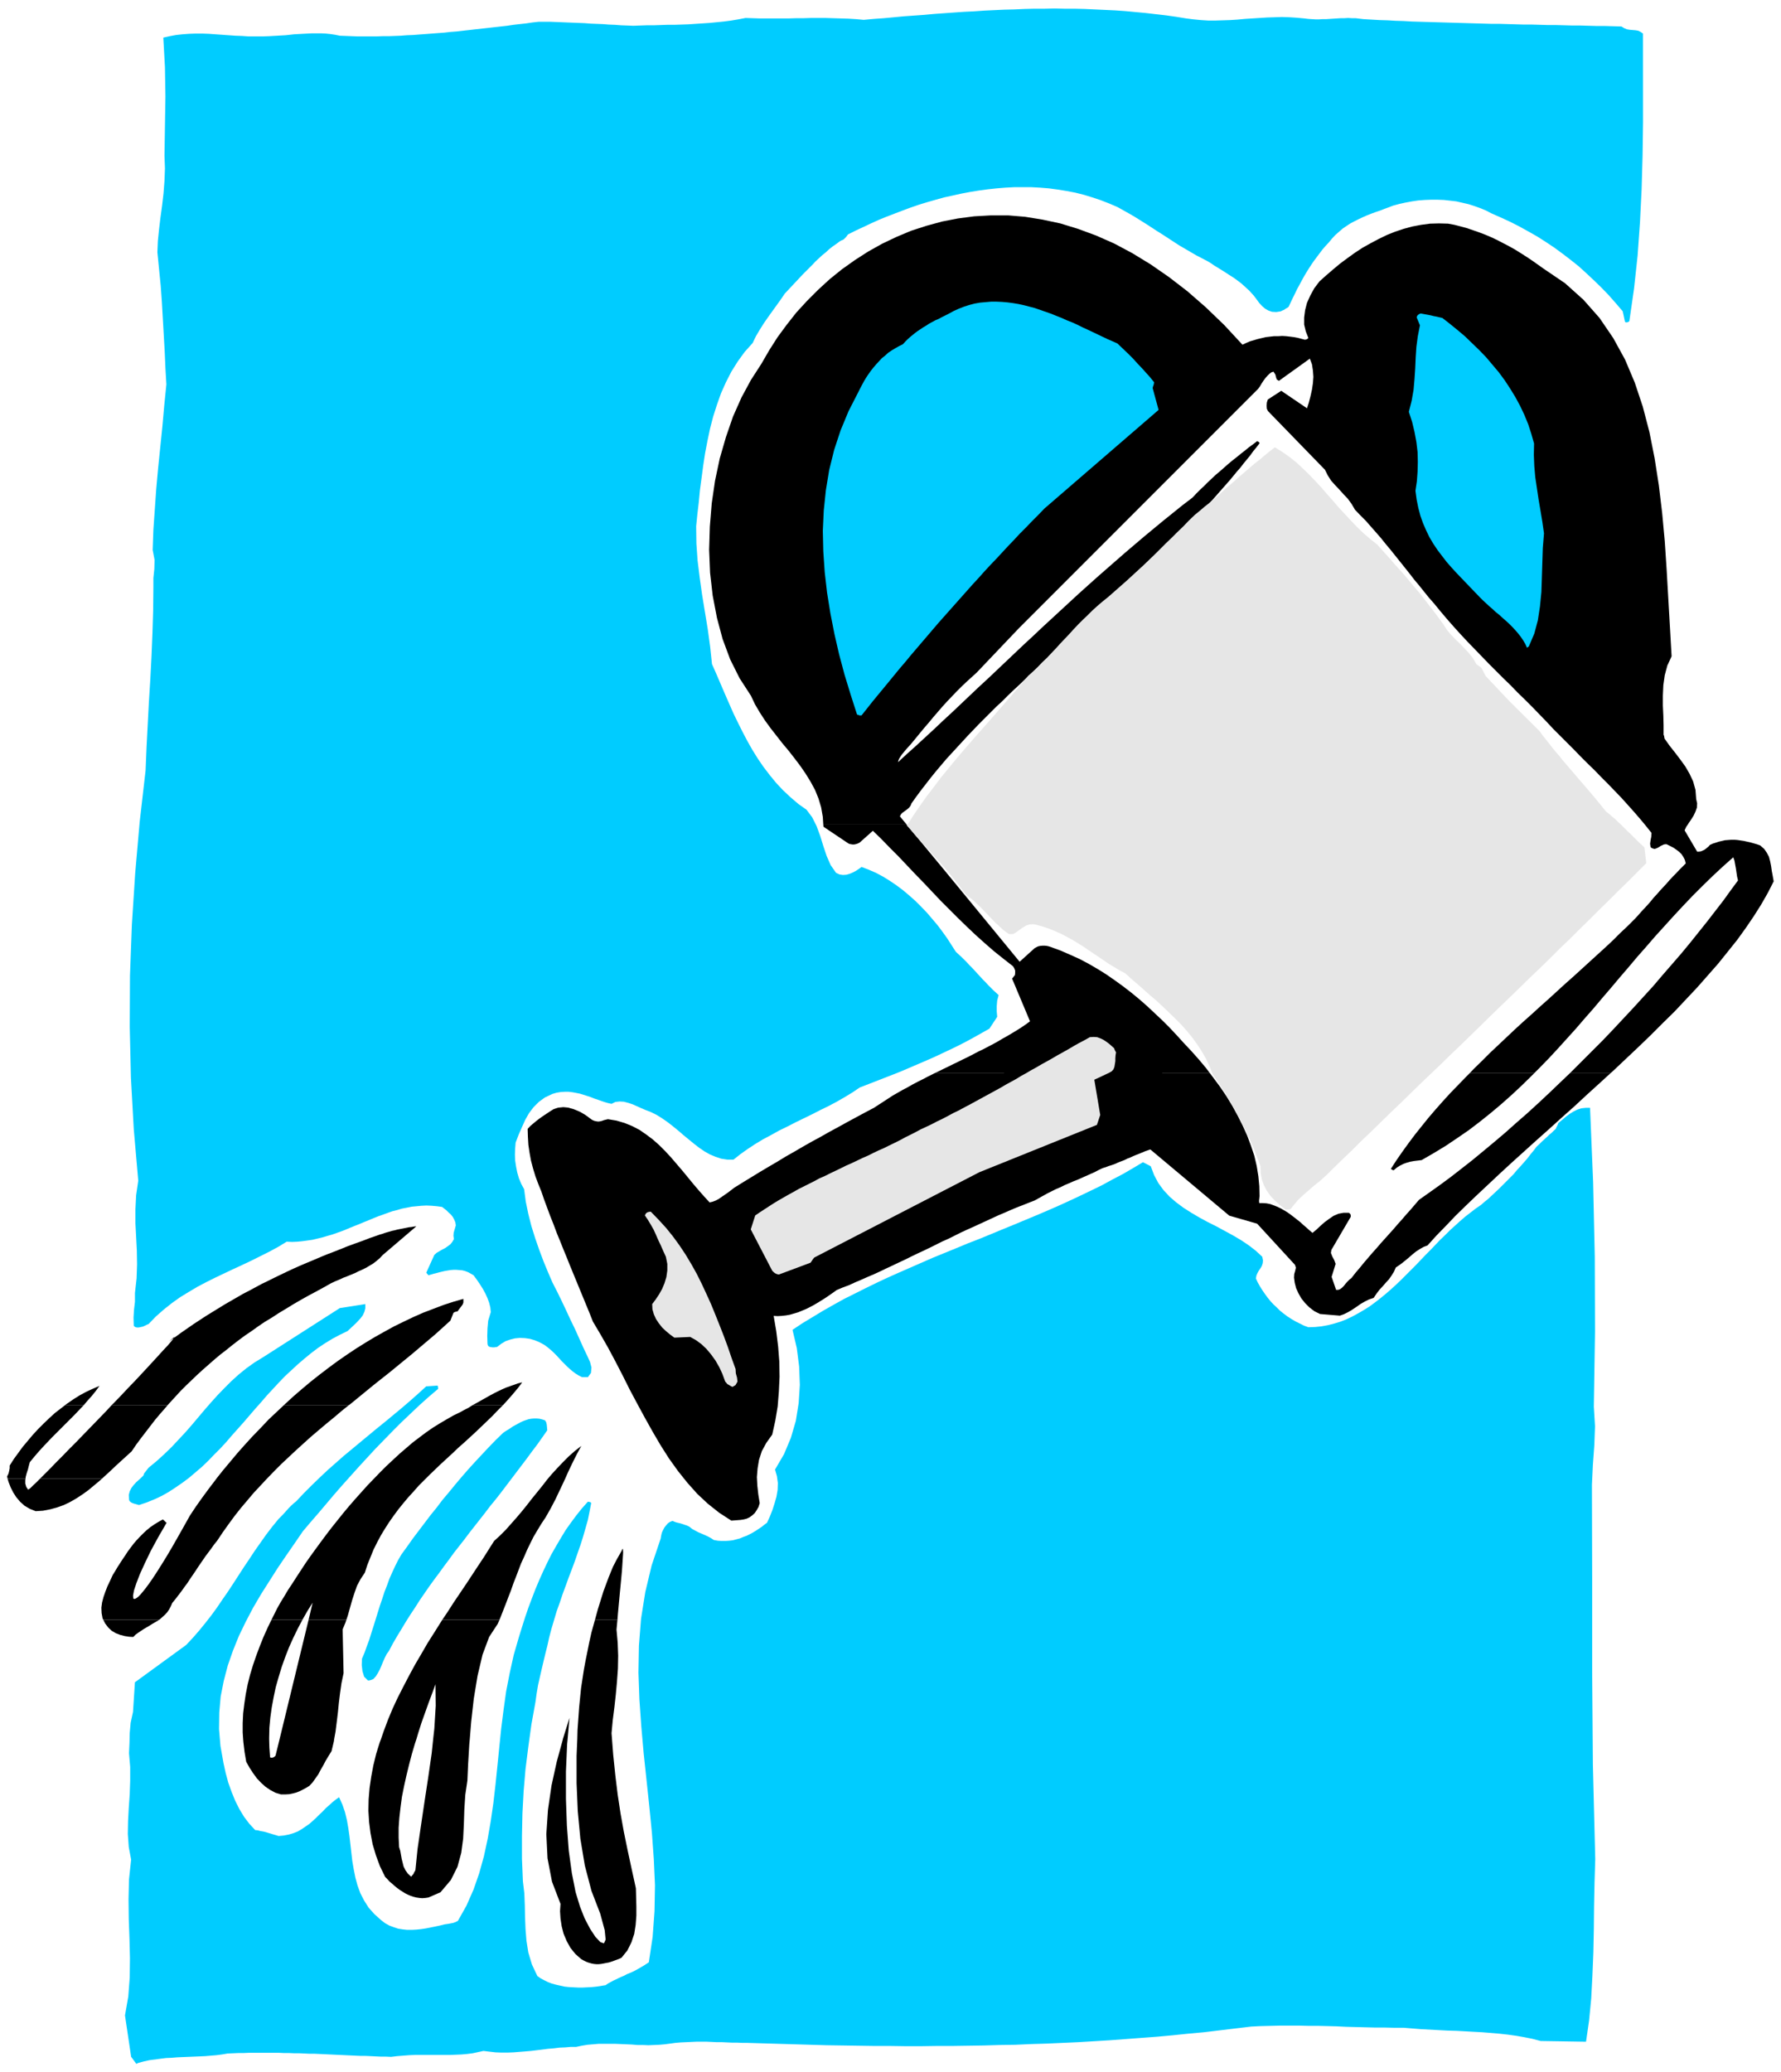 <svg xmlns="http://www.w3.org/2000/svg" fill-rule="evenodd" height="14.49in" preserveAspectRatio="none" stroke-linecap="round" viewBox="0 0 7537 8765" width="12.46in"><style>.pen2{stroke:none}.brush3{fill:#000}.brush4{fill:#0cf}.brush5{fill:#e6e6e6}</style><path style="fill:none;stroke:none" d="M0 0h7537v8765H0z"/><path class="pen2 brush3" d="M3165 2213v-27l9-101 17-101 25-99 35-99 43-96 53-96 62-93 71-91 80-89 57-47 56-43 55-38 53-34 53-30 52-26 51-22 50-18 49-14 49-11 48-6 48-4h48l47 3 47 7 47 9 47 12 47 16 47 18 47 20 47 24 48 25 48 28 49 31 50 32 50 35 50 36 52 38 52 40 54 42 54 43 56 45v1l1 2v4l-50 43-11-11-12-12-11-12-11-12-11-12-12-12-12-12-12-11-12-12-13-10-14-11-14-9-15-9-16-8-17-8-18-6-50-24-49-24-48-22-46-22-44-20-44-19-43-18-42-17-41-15-40-14-40-13-39-10-39-9-38-7-38-6-38-3-38-1-38 1-38 3-38 6-39 8-39 10-39 13-41 16-41 18-42 22-42 24-44 27-45 30-46 33-47 37-49 40-12 14-12 14-11 14-12 13-12 14-12 14-12 14-12 14-11 14-11 14-11 15-11 16-10 16-10 16-10 17-9 18-41 74-34 78-27 83-20 87-14 89-7 91v15h-77z"/><path class="pen2 brush3" d="M3415 2213v-9l8-101 16-100 23-98 31-94 40-89 48-85 57-77 66-71 75-62 36-19 35-17 36-16 35-15 36-13 35-12 36-10 36-9 35-7 36-6 37-4 36-2 37-1 37 2 37 3 38 5 37 7 39 9 38 11 40 13 39 16 40 17 41 20 41 21 42 25 42 26 43 29 44 31 44 34 45 36 46 39 46 41-71 85-428 447H3415zm2559 0-1-2-15-29-10-30-2-32 54-132-51-159-8-27v-28l7-30 11-31 4-46 5-47 5-47 3-48 1-46-4-47-9-45-17-43 28-66 7-1 8-1h7l5 1 71 24 65 48 58 47 53 47 48 46 43 45 39 45 34 45 29 44 26 44 22 44 19 45 15 44 13 45 10 45 8 45 5 46 4 47 2 47 2 49v44h-594z"/><path class="pen2 brush3" d="m6759 2213-7-88-13-94-18-93-24-91-29-89-36-87-43-85-49-82-57-78-65-75-73-71-82-67-18-9-18-8-18-7-18-7-18-6-18-5-18-4-17-4-18-2-18-1h-17l-18 1-18 3-17 3-18 5-18 7-16 8-17 9-17 10-16 10-17 11-16 12-15 13-15 13-14 14-13 15-11 16-11 16-9 18-8 18-6 20-4 20v40l4 38 5 38 7 36 8 35 7 35 5 35 2 35-4 23-3 22-3 23-3 24-8 25-5 28-1 28 1 29 4 28 4 28 6 26 6 24-130-150 6-12 5-12 7-14 9-13 5-44 7-44 7-44 7-45 7-44 4-45 3-45-1-45-14-24-12-25-10-25-8-27-6-26-3-27-2-27 1-26 11-18 13-17 14-16 16-16 16-14 18-14 18-13 19-12 20-11 20-11 21-10 21-9 20-9 21-8 21-7 20-7 32 6 31 8 31 9 30 9 29 11 29 12 29 12 29 14 28 14 29 14 28 16 29 16 28 16 29 17 29 17 30 17 80 68 69 72 60 74 51 78 42 81 35 83 28 86 22 87 17 90 12 91 7 92 3 57h-113zM4250 4538l4-3 19-12 18-10 20-11 19-9 19-10 20-9 19-10 19-9 19-10 18-11 18-11 17-12 17-13 16-14 15-16 1-35-5-11-6-10-8-7-9-6-10-6-9-4-10-5-8-4-3-46-4-4-5-4-4-4-4-5-5-5-4-6-3-6-4-7-2-10-4-10-4-9-5-10-3-9-3-9 1-8 4-7 22 11 22 11 21 13 21 13 20 13 21 14 20 15 20 14 19 16 20 16 19 16 19 16 19 17 19 17 19 17 19 17 33 28 32 28 31 30 30 30 30 31 29 32 2 2h-668zM3165 2213v76l9 102 17 103 25 103 33 103 40 103 49 102 9 22 10 22 11 22 12 22 13 21 14 21 14 21 15 21 16 20 16 21 15 20 16 20 16 20 16 19 15 20 15 19h9l6-5 4-9 4-10-111-170-45-67-40-73-36-78-31-83-27-86-21-89-16-91-11-92-5-92 1-78h-77zm250 0-1 94 6 101 12 101 19 98 25 95 30 91 36 86 13 13 11 15 10 15 8 16 6 17 3 17 2 17-2 16-3 6-2 6-2 4-1 1 47 108 26-23 26-24 25-26 25-26 24-27 24-28 24-27 25-28 24-28 24-28 25-27 26-26 26-25 28-25 28-23 29-21 484-505H3415zm2559 0 18 27 22 28 22 29 20 30 18 31 13 18 14 17 14 18 14 17 14 17 14 16 15 17 14 16 15 16 14 16 15 16 15 16 14 15 15 15 15 16 14 15 18 19 18 19 18 19 18 20 17 19 17 20 18 19 17 19 17 20 17 19 17 19 18 18 17 19 18 18 18 18 19 17v-1l1-2 1-1v-1l-9-68-6-66-5-64-3-62-2-60v-115l1-55 1-54 2-53 1-51 1-50v-5h-594zm785 0 1 7 4 96 1 96-3 96-6 96-7 31-8 31-7 31-8 30-9 31-9 30-9 31-10 31-2 20 1 20 3 19 4 20 4 21 3 21v22l-4 22 16 24 17 25 17 24 18 25 18 24 19 24 19 24 19 23 20 23 20 23 20 21 20 20 20 20 21 18 20 17 21 16-2-76-147-178-5-4-5-2-6-2-4-5-6-25-4-26-1-26v-27l3-28 6-28 9-28 12-29-1-4v-4l-1-5-1-4 4-58 1-60 4-60 12-57 2-95 2-96v-95l-1-94-2-37h-113zM2522 5137l-1-4-18-48-21-48-22-47-23-47-20-47-16-47-11-47 180 335h-48zm172 0-2-4-9-23-7-22-7-21-8-22-8-22-10-24-12-24-3-20-8-21-7-19 1-12 34 29 33 30 33 31 32 32 31 33 31 34 30 35 8 10h-152zm439 0 8-3 13-8 12-7 13-8 13-8 14-8 13-7 14-8 14-8 13-8 14-8 14-8 14-7 13-8 14-7 14-8 13-7 14-7 14-8 15-10 15-10 15-10 16-9 18-9 18-6 33-18 34-18 34-18 33-18 35-18 34-18 34-17 34-18 34-18 35-18 34-18 34-19 34-18 34-19 34-19 33-19 13-5 13-6 13-6 13-7 13-7 13-7 13-8 13-7 13-8 13-7 13-7 14-7 13-6 14-6 14-5 14-4 14-10h668l26 31 27 33 27 34 26 35 25 36 25 36 23 37 24 37 22 38 22 39 13 22 12 23 12 22 11 23 11 23 10 21 11 21 10 20-19-12-20-12-19-13-19-13-19-14-18-14-18-15-18-16-18-16-17-17-16-18-16-19-15-19-15-21-13-21-13-22-11-25-13-23-15-21-16-19-17-19-17-19-17-20-16-20-6-3-6-2-5-1-6-2-6-1-7-2-8-2-9-4-11-4-12-2-12-1-13 2-13 3-12 5-12 8-11 10-3 12v13l2 12 5 10 73 77-29 14-30 14-30 13-30 13-30 13-31 12-31 13-31 12-31 12-32 13-31 12-32 13-31 13-32 14-31 14-32 15-35 17-35 16-35 15-35 15-36 14-35 14-36 15-35 14-36 14-36 15-21 9h-786zM276 5943l8-6 26-18 27-17 28-15 28-13 28-12-16 22-17 21-18 20-15 18h-79zm197 0 8-8 31-32 30-32 30-31 28-30 26-28 24-26 22-24 19-21 17-18 13-15 9-11 6-8 2-3-3 1-7 6-13 11 27-19 26-19 26-18 26-18 26-17 26-17 26-16 26-16 26-16 26-15 26-15 26-15 27-14 26-14 26-14 27-13 26-13 27-13 27-13 28-13 27-12 28-12 29-12 28-12 29-12 29-11 30-12 30-12 30-11 31-11 31-12 32-11 11-4 11-3 11-4 10-3 11-3 10-3 10-2 11-3 10-2 10-2 10-2 10-2 10-2 10-1 11-2 10-1-143 122-12 13-13 11-14 11-15 9-15 9-16 8-16 7-16 8-17 7-17 7-16 6-17 8-17 7-17 8-16 9-16 9-33 18-32 17-32 18-31 18-31 19-30 18-29 19-30 18-28 19-28 20-28 19-27 20-26 20-26 21-26 20-25 21-25 22-24 21-24 22-24 23-23 22-23 23-22 24-22 24-10 11H473zm729 0 4-4 36-33 36-31 37-31 38-30 38-29 38-28 39-27 39-26 40-25 40-24 41-23 40-22 41-20 42-20 41-18 42-16 42-16 43-14 42-12v15l-2 6-2 4-21 28-6 1-4 1-4 2-3 2-13 33-32 29-31 28-33 28-32 27-33 28-33 27-33 27-33 27-33 26-34 27-33 27-33 27-33 27-3 2h-275zm799 0 11-6 16-9 16-9 16-9 16-9 17-9 16-8 17-8 16-7 17-6 17-6 17-6 17-4-19 25-21 25-21 24-20 22h-128zm868 0-9-13-16-29-12-31-4-34-12-22-11-21-11-23-10-22-11-23-9-22-10-23-9-24-10-23-9-23-10-24-10-24-10-24-10-23-11-24-11-24-19-36-17-36-16-36-14-36-14-36-15-36-16-35-18-35-13-44h48l143 267 2-72 3-40-2-44-5-46-9-46-8-19h152l21 26 27 37 26 37 25 39 24 39 22 40 20 41 18 42 16 42 20 61 21 60 21 61 20 61 17 62 13 61 7 60 1 37h-119l-121-190-6-3-7-1-6-1h-6l-6 1-5 2-5 3-4 3 13 36 14 35 15 35 16 35 16 35 5 10h-90z"/><path class="pen2 brush3" d="m3133 5137-3 1-11 2-12 1-11 1h-11l-11 1-10 1-10 2 177 326 30-14 30-14 31-15 30-15 31-16 31-16 31-16 31-17 31-16 32-16 31-16 31-15 31-15 31-15 31-14 31-13 36-19 36-18 36-17 36-17 36-15 14-6h-786zM32 6254l-2-9 6-12 3-12 2-11v-11l17-27 19-26 19-26 21-25 21-25 23-25 23-23 24-23 24-22 26-20 18-14h79l-3 3-18 19-19 20-19 19-19 19-19 19-20 20-19 19-19 20-19 20-19 21-18 21-18 22-4 15-4 16-5 15-4 15-1 8H32zm138 0 1-1 20-20 22-22 25-26 27-27 28-29 30-30 31-32 31-32 32-33 32-33 24-26h237l-11 13-22 25-21 25-20 26-20 26-20 26-20 27-19 28-22 20-22 20-23 21-22 21-23 21-13 12H170zm746 0 27-34 31-37 31-37 32-36 32-35 34-35 33-35 35-33 31-29h275l-30 24-33 28-33 27-32 27-33 28-31 28-32 29-31 29-31 29-30 30-29 30-2 2H916zm667 0 25-26 27-27 28-26 28-26 28-24 28-24 29-22 28-21 29-20 29-18 29-17 28-16 29-14 16-9 16-8 16-10 5-3h128l-1 1-23 23-22 23-24 23-23 22-24 23-24 22-24 22-25 22-24 23-24 22-25 23-23 22-24 23-17 17h-219zm736 0 18-21 23-25 23-24 24-24 26-23 27-21-20 37-19 38-18 38-11 25h-73zm734 0-6-7-12-16-12-17-12-17-12-17-12-18-11-17-12-18-12-17-11-17-12-17-4-32-11-30-16-28-19-28-10-15h90l12 25 17 35 18 35 16 35 17 35 16 35 15 35 14 35 13 36 2 5h-46zm-7-311 103 162 11-13 6-16 3-18v-18l-1-19-2-19-1-18v-41h-119zM437 6851l-3-6-4-22-1-23 3-22 6-23 8-23 9-23 11-23 11-24 10-16 10-17 11-17 11-17 11-16 11-17 12-16 12-16 13-15 14-15 14-14 15-14 16-13 16-11 18-11 18-10 5 4 3 3 4 4 4 3-36 62-31 57-25 52-21 46-15 39-10 30-4 22 1 12 3 2h4l6-3 8-6 9-9 11-13 12-15 14-19 16-23 17-26 19-30 21-34 22-37 24-42 26-46 28-50 26-39 27-38 28-38 29-38 2-3h214l-27 29-29 31-27 32-28 33-26 33-25 34-25 35-24 36-13 16-12 17-12 16-12 16-11 16-11 16-11 16-11 17-11 16-11 16-11 17-12 16-12 17-13 17-13 17-14 17-6 14-7 13-8 12-9 10-10 9-10 9-5 4H437zm712 0 4-8 20-40 14-25 16-26 16-27 18-27 18-28 19-29 19-29 21-30 21-29 22-30 23-31 23-30 24-30 24-30 25-30 26-30 26-29 26-29 27-28 2-2h219l-7 7-23 23-22 25-22 24-21 25-21 26-20 27-19 27-18 28-17 28-16 30-15 30-13 32-13 32-11 34-18 27-15 28-11 31-10 31-9 32-9 32-6 18h-160l17-72-22 35-21 37h-131zm723 0 21-31 27-42 27-40 27-40 25-38 25-38 24-36 22-35 21-33 26-24 24-24 23-26 23-26 22-26 21-26 21-27 22-27 21-26 21-27 4-5h73l-6 13-18 38-18 38-20 38-21 37-18 27-17 28-16 27-14 28-14 29-12 28-13 28-11 29-11 29-11 28-10 29-11 28-11 29-11 28-11 28-4 10h-242zm646 0 12-44 24-77 22-59 18-44 16-31 12-21 8-14 4-9 2-1 1 16-2 32-3 45-5 54-6 62-6 65-2 26h-95z"/><path class="pen2 brush3" d="m32 6254 4 14 9 23 11 22 13 20 16 19 19 17 22 13 25 10 31-2 31-6 29-8 28-10 27-13 26-15 26-17 25-18 24-20 24-20 10-9H170l-16 16-15 14-10 10-7 5-3 2-8-12-4-14v-14l1-7H32zm3021 0 6 8 12 14 12 13 12 12 12 10 12 9-10-36-10-30h-46zM1029 7357l-2-29v-40l2-41 5-41 6-40 8-41 10-40 12-40 14-41 15-40 16-40 18-40 16-33h131l-20 38-19 39-18 40-16 41-15 42-13 43-12 42-9 43-8 43-6 43-4 43-1 42v7h-110zm154 0 123-506h160l-4 12-12 29 4 185-9 43-6 42-5 41-4 40-5 41-5 40-6 33h-231zm429 0 12-35 18-48 20-48 22-47 24-47 24-46 25-46 27-46 26-45 28-44 27-43 7-11h242l-8 18-36 55-28 75-21 89-16 97-11 98-6 74h-155l5-45 6-97-1-91-14 38-15 40-15 42-15 42-14 44-8 27h-150zm770 0v-1l28-90-8 91h-20zm61 0 1-39 7-98 4-40 4-40 6-39 6-39 7-38 8-39 8-40 9-40 15-54h95l-4 42 5 55 2 55-1 55-4 55-5 55-6 54-7 55-5 54 2 26h-147zM437 6851l8 16 13 17 15 14 17 10 18 7 19 5 19 3 18 1 10-10 11-8 12-8 12-8 12-7 12-7 11-7 12-7 12-7 6-4H437zm592 506 1 12 5 42 7 41 14 25 15 23 16 22 18 19 19 17 21 14 21 11 23 7h18l17-1 15-3 15-4 13-5 14-7 13-7 15-9 14-15 12-17 12-17 10-19 11-19 10-19 12-20 13-21 10-42 1-8h-231l-17 69-5 5-6 3-7 1-5-2-3-41-1-35h-110zm583 0-5 13-15 48-12 49-9 48-7 48-4 48-1 48 3 48 6 47 9 47 14 47 17 46 22 45 10 10 9 10 11 9 10 9 11 9 11 8 11 7 11 7 12 6 12 5 12 4 12 3 13 2 12 1 13-1 13-2 51-22 44-52 28-56 16-59 8-60 3-61 2-62 4-62 9-61 3-69 5-84 2-21h-155l-6 58-15 104-16 105-15 101-14 96-9 89-3 6-3 5-2 5-4 5-1 1-2 2-2 3-1 1-14-13-10-14-8-16-4-16-4-16-3-17-3-17-5-16-2-40v-42l3-42 5-44 6-45 9-45 10-45 11-45 12-46 13-44 6-18h-150zm770 0-26 95-22 100-15 103-7 103 5 102 19 99 36 94-2 31 2 31 5 33 8 31 13 31 16 29 21 26 25 22 11 6 10 5 11 4 11 3 10 2 10 1h11l10-1 11-2 10-2 11-2 10-3 11-4 11-4 11-4 11-5 25-31 17-34 12-36 6-38 3-39v-39l-1-39-1-38-18-82-17-79-16-78-14-78-12-79-10-82-9-87-5-65h-147l-3 70v115l5 118 11 117 19 114 28 107 37 96 19 70 4 40-7 16-15-5-21-22-23-35-23-44-19-48-19-62-16-81-13-95-8-106-4-113v-116l5-116 2-20h-20zm1102-3870-2-32-7-40-11-37-15-37-19-35-21-34-22-32-25-33-25-32-26-31-25-32-25-32-24-33-22-34-20-34-17-36-48-74-40-80-32-86-24-90-18-94-11-96-4-98 3-98 8-98 14-96 20-94 26-90 30-87 36-81 40-74 44-68 33-57 35-55 39-53 41-52 45-49 47-47 49-45 52-42 55-39 56-36 59-33 61-29 62-26 65-21 66-18 67-13 69-9 71-4h72l72 6 74 12 75 16 75 23 76 28 77 34 77 41 77 47 78 54 78 60 78 68 78 75 77 83 15-7 16-7 17-5 17-5 17-4 17-4 17-2 18-2h17l17-1 17 1 17 2 16 2 16 3 15 4 15 4 5-1 4-1 3-3 3-2-11-28-7-29v-30l4-31 8-31 14-31 17-31 22-29 28-25 29-25 30-25 31-23 32-23 32-21 34-19 34-18 35-17 35-14 36-12 37-10 37-7 38-5 38-1 38 1 27 5 27 7 26 7 26 9 26 9 26 10 26 11 25 12 25 13 25 13 25 14 24 15 25 16 24 16 24 17 24 17 90 61 78 70 68 77 58 85 50 91 41 97 34 102 28 107 22 111 18 115 14 117 11 119 8 121 7 122 7 122 7 122-18 39-11 41-6 42-2 44v43l2 42 1 41v40l2 4 1 6 1 6 22 31 23 29 22 29 21 29 18 31 15 32 10 36 3 39 4 18-1 18-6 17-8 17-10 16-11 16-3 5h-183l-20-24-26-30-26-29-27-30-28-29-28-29-29-29-28-29-30-29-29-29-29-30-29-29-29-29-29-29-28-30-30-31-30-31-31-31-31-30-30-31-31-30-31-31-30-30-30-31-30-31-30-31-29-31-29-32-29-33-28-33-27-33-22-25-21-26-20-25-21-25-20-26-20-25-20-25-20-25-20-25-21-25-20-25-21-24-22-25-21-24-23-23-23-24-14-24-16-22-18-19-18-20-18-19-17-19-14-22-12-24-241-248-5-10-1-13 1-13 4-13 57-37 109 74 8-25 7-27 6-27 4-27 2-27-2-27-4-26-9-24-131 94-9-6-3-9-3-12-8-12-9 3-8 6-8 8-9 10-8 11-8 12-7 12-8 11-1012 1012-179 188-22 20-22 20-21 20-21 21-20 21-20 21-20 22-19 22-19 22-19 23-19 22-19 23-18 22-19 23-20 22-19 23-6 9-5 8-3 7-2 8 38-35 39-35 38-35 38-35 38-36 38-35 38-36 38-36 38-36 38-35 38-36 38-36 38-36 38-36 39-36 38-36 38-35 39-36 38-35 39-36 39-35 39-35 40-35 39-34 40-35 40-34 40-34 41-34 40-33 41-33 41-33 42-32 16-17 16-16 17-16 16-16 17-16 17-16 18-15 17-15 17-15 18-15 18-14 17-14 18-14 17-14 18-13 17-13 3 2 3 1 2 2 2 4-13 17-14 17-13 18-14 17-14 17-13 17-15 17-14 17-14 17-14 16-15 17-15 17-14 16-15 17-15 16-15 16-32 29-32 29-31 29-31 29-30 30-31 29-30 29-30 29-30 30-30 29-30 29-30 30-30 29-30 29-31 29-31 29-25 24-24 24-25 24-25 23-25 24-25 24-25 23-25 24-25 23-25 24-25 23-25 24-25 23-25 24-24 24-25 23-24 24-25 25-24 24-23 24-24 25-23 25-23 25-23 25-23 25-22 26-22 26-21 26-21 27-21 27-20 27-20 28-4 10-6 8-8 7-7 5-8 6-7 5-5 6-4 8 28 34h-352zm474 1051 11-5 22-11 21-10 22-11 21-10 22-11 21-10 21-11 21-11 21-10 21-11 21-11 20-11 20-12 20-11 20-12 20-12 19-12 19-13 18-13-76-181 3-3 3-4 3-4 3-3 1-9v-11l-4-10-5-8-41-32-40-32-39-34-39-35-37-35-38-37-36-36-37-37-36-38-35-37-36-37-36-38-35-37-36-36-36-37-36-35-56 50-6 3-5 2-7 2-6 1h-6l-6-1-6-1-5-2-106-71-1-10h352l155 187 324 394 63-57 7-4 8-4 9-2 10-1h9l9 1 9 2 9 3 41 15 39 17 40 18 38 20 38 22 37 23 36 25 36 26 35 27 34 28 33 29 32 30 32 30 31 31 30 32 29 32 33 35 32 36 31 37 14 19H3958zm2263 0 16-17 35-34 34-34 35-33 35-33 35-33 36-33 36-32 35-32 36-32 35-32 35-32 35-31 34-31 34-31 34-31 33-30 32-30 31-31 31-29 30-30 14-15 13-15 14-15 14-15 13-15 13-16 14-15 13-15 13-14 14-15 13-15 13-14 14-14 14-15 13-13 14-14-4-15-6-12-8-12-10-10-12-9-13-9-14-7-14-7h-6l-6 1-6 3-7 3-6 4-7 4-7 3-7 2-2-1-4-1-5-2-5-4-2-14 2-15 3-15 1-16-24-30-5-6h183l-7 10-7 15 53 90h8l8-1 7-3 7-3 7-5 6-5 6-5 5-6 13-6 13-4 12-4 13-3 13-3 13-1 13-1h14l13 1 13 2 14 2 13 3 14 3 14 4 14 4 14 5 17 15 11 16 9 17 5 19 4 20 3 21 4 21 4 23-25 49-28 49-31 49-34 50-36 50-40 50-41 51-44 50-45 51-48 51-48 51-51 50-51 51-53 51-53 50-53 50-8 7h-172l2-2 45-45 45-45 45-45 44-46 43-46 43-46 42-46 42-46 40-47 40-46 39-45 38-46 36-45 36-45 34-44 34-44 31-43 31-42-4-17-5-34-6-33-5-14-45 40-44 41-42 41-42 42-40 42-40 43-39 43-39 43-38 44-38 43-37 44-37 43-37 44-37 43-37 44-37 42-37 43-38 42-38 42-38 41-40 41-21 21h-273z"/><path class="pen2 brush3" d="m3958 4538-10 5-22 11-21 11-22 11-21 11-21 12-21 11-21 12-21 12-20 13-20 13-20 13-20 13-38 20-39 21-37 20-38 21-37 20-37 21-37 20-37 21-36 21-37 21-36 22-36 21-37 22-36 22-36 22-37 23-13 10-13 10-13 9-13 9-13 9-13 7-13 5-13 3-23-25-23-26-23-27-23-28-23-28-24-28-24-28-25-27-25-25-27-24-28-21-29-20-31-16-32-13-34-10-36-6-9 2-8 2-8 3-8 2-8 1-8-1-9-2-9-4-10-7-9-7-10-7-10-6-10-6-11-5-10-4-10-4-11-3-10-3-10-1-11-1-10 1-11 1-10 3-11 4-16 10-15 10-15 10-14 10-13 10-12 10-13 11-11 12 1 33 2 34 5 34 6 33 9 34 10 33 12 32 13 32 12 35 13 35 13 35 14 35 13 35 14 34 14 35 14 34 14 35 14 34 14 34 14 34 14 34 14 34 14 34 13 33 32 54 32 56 31 58 31 60 30 60 32 60 32 59 33 59 34 58 35 55 38 53 40 50 42 47 45 42 48 38 51 33 39-3 13-2 12-3 13-6 11-8 11-10 8-12 8-14 5-16-6-37-4-36-2-37 3-37 6-36 12-37 19-35 25-35 13-59 10-60 5-62 3-63-1-64-5-64-8-65-11-65 17 1 17-1 18-2 17-3 17-5 17-5 17-7 17-7 16-8 17-9 17-10 16-10 16-10 16-11 16-11 15-11 26-11 27-10 26-12 26-11 27-12 26-11 26-12 27-13 26-12 27-13 26-12 26-13 27-13 26-12 27-13 26-13 26-13 27-12 26-13 26-13 26-12 27-12 26-12 26-12 26-12 26-12 26-11 25-11 26-11 26-10 25-10 26-10 18-10 18-10 18-10 18-9 18-9 19-8 18-9 19-8 18-8 18-7 18-8 18-8 18-8 18-8 17-9 17-8 13-4 13-5 13-4 14-5 13-6 13-5 13-5 12-6 13-5 13-6 12-5 13-5 12-5 12-5 11-4 12-4 334 280 118 34 160 174 4 12-3 13-4 14-1 15 3 22 6 23 10 22 12 21 16 20 18 18 21 16 24 12 84 7 17-6 18-9 17-10 18-12 17-12 19-11 18-9 19-6 12-18 13-17 14-15 13-15 13-14 11-16 10-16 8-18 18-12 18-14 17-14 16-14 16-13 17-11 16-9 16-6 37-41 40-41 41-43 44-43 46-44 48-45 49-46 50-46 52-47 52-47 54-48 53-48 55-49 54-50 54-49 47-43h-172l-44 42-46 44-46 43-46 42-47 41-46 41-46 39-47 39-46 38-46 36-45 35-46 34-45 32-44 31-18 21-18 21-18 20-18 21-18 20-18 21-18 20-18 20-18 20-18 21-18 20-18 21-18 21-17 21-18 21-17 22-9 7-8 8-8 9-7 9-8 8-8 6-8 3h-9l-19-55 17-55-6-16-8-15-6-15 2-13 82-140v-6l-1-4-3-4-4-3h-23l-21 4-21 9-19 13-19 14-17 15-17 16-17 14-13-11-12-11-13-11-13-12-14-11-14-11-13-10-14-10-15-9-14-8-15-7-15-6-14-5-15-3-16-1h-15l-1-6v-6l1-8 1-10-1-42-4-42-7-43-10-43-14-42-16-43-19-42-21-42-23-42-25-41-27-40-29-39-15-20H3958z"/><path class="pen2 brush3" d="m6221 4538-17 17-33 34-33 34-32 35-31 35-30 35-29 36-28 35-27 36-26 36-25 36-24 37 4 3 4 2 3 1 2-1 13-11 13-8 14-7 14-5 14-4 16-3 16-2 17-2 52-30 51-31 49-33 48-33 46-35 45-36 43-36 43-38 42-39 40-39 19-19h-273z"/><path class="pen2 brush4" d="m588 8725 22-6 23-5 23-3 23-3 24-3 23-1 24-2 23-1 24-1 24-1 24-1 23-1 24-2 24-2 23-3 24-4 22-1 22-1h22l22-1h131l21 1h22l21 1h22l21 1 22 1h21l22 1 21 1 22 1 21 1 22 1 21 1 22 1 21 1 22 1h21l22 1 21 1 22 1h21l22 1 25-3 26-2 25-2 25-1h149l24-1 24-1 23-2 24-3 23-5 23-5 25 3 26 3 25 1h25l26-1 25-2 25-2 24-2 25-3 24-3 24-3 24-2 24-3 24-1 23-2h23l24-5 24-4 24-2 23-2h71l24 1 23 1 23 1 24 2h23l23 1 23-1 23-1 23-2 23-3 22-3 23-2 22-1 22-1 22-1h44l22 1 21 1h22l21 1 22 1h21l22 1h21l67 2 67 2 67 2 67 2 67 2 67 1 66 1 67 1h67l67 1h66l67-1h66l67-1 66-1 67-2 66-1 67-3 66-2 67-3 66-3 67-4 66-4 67-5 66-5 67-5 66-6 67-7 66-6 67-8 66-8 67-8 41-2 41-1 40-1h81l40 1h40l40 1 39 1 40 2 40 1 40 1 41 1h40l41 1h41l37 3 37 3 37 2 37 2 38 2 37 1 37 2 36 2 37 2 36 3 36 3 36 4 36 5 34 6 35 7 34 9 192 3 13-90 9-93 5-96 4-98 2-98 1-99 2-100 3-98-10-399-3-393v-394l-1-398 4-84 6-82 3-81-5-83 5-318-1-316-7-316-13-314h-19l-18 2-18 6-16 8-16 10-16 12-15 13-16 13-3 8-3 6-3 6-2 5-9 8-9 9-10 8-9 9-10 9-11 10-11 11-12 11-13 17-14 17-13 17-15 17-14 16-15 16-14 17-15 15-16 16-15 15-15 15-16 15-15 14-15 14-16 13-15 13-22 15-22 17-22 17-22 19-21 19-21 19-21 21-21 20-21 22-20 21-21 21-21 22-21 22-21 21-21 21-21 21-21 20-22 20-22 19-22 18-22 17-23 17-24 15-24 14-24 13-25 12-25 10-26 8-27 7-27 5-28 3-29 1-19-7-18-9-18-9-17-10-17-11-16-12-15-12-14-14-14-13-13-14-12-15-11-15-11-16-10-16-9-16-8-17 2-12 4-10 6-11 7-10 6-10 4-12 1-12-3-15-28-26-30-23-33-22-34-20-35-19-35-19-36-18-35-19-34-20-33-21-31-23-28-24-26-28-22-30-18-34-14-37-33-17-42 25-43 25-44 23-44 24-45 22-46 22-47 22-46 21-48 21-47 20-48 20-48 20-49 20-48 20-49 20-49 19-48 20-49 20-49 20-48 21-48 21-48 21-47 21-47 22-47 23-46 23-46 23-45 25-44 25-43 26-43 26-42 28 18 77 10 78 3 78-5 77-12 75-21 72-29 69-38 65 8 28 4 29-1 29-5 29-8 28-9 28-11 28-12 26-11 8-11 9-12 8-12 8-13 8-13 7-14 7-14 5-14 6-15 4-15 4-16 2-16 1h-16l-16-1-17-3-12-8-13-7-13-6-14-6-14-6-13-7-13-7-11-9-10-5-9-3-9-3-9-3-8-2-9-2-9-3-9-4-10 4-9 6-8 9-7 9-6 11-5 11-3 13-2 12-38 113-27 113-18 113-9 114-2 114 4 113 8 114 10 113 12 113 12 113 11 112 8 111 5 110-2 110-8 109-16 107-12 8-11 7-12 7-12 7-11 6-12 6-12 5-12 5-11 6-12 5-11 5-12 6-11 5-11 6-11 6-10 7-19 3-19 3-20 2-19 1-20 1h-19l-20-1-19-1-19-2-18-4-18-4-18-5-16-6-16-8-15-8-14-10-23-49-15-50-8-50-4-50-2-51-1-50-2-50-6-50-4-96v-96l2-95 5-94 8-94 12-95 13-94 17-94 5-36 6-36 8-35 8-35 8-34 8-33 8-32 7-32 10-38 11-37 11-37 13-36 12-36 13-35 13-36 13-34 13-35 12-35 12-34 11-35 10-35 10-35 7-35 7-36-1-2-3-2-4-1-6-1-25 28-24 30-23 31-22 31-20 33-20 34-20 35-18 36-17 36-17 38-16 38-15 39-15 40-14 41-13 41-13 42-22 76-17 77-15 77-11 79-10 79-8 79-8 79-8 78-9 78-11 76-13 75-16 74-20 72-24 69-30 68-36 64-6 3-6 3-4 1-1 1-20 4-20 3-20 5-19 4-20 4-20 4-20 3-20 2-19 1h-20l-19-2-19-3-18-6-19-7-18-10-17-13-29-26-24-27-19-30-16-31-12-33-9-33-7-35-6-35-4-35-4-35-4-35-5-35-6-34-8-33-11-32-14-31-14 10-14 11-14 13-14 12-13 14-14 13-14 14-14 13-15 13-16 11-16 11-17 10-18 7-20 6-21 4-22 2-13-4-14-4-13-4-13-4-12-3-12-2-11-3-11-1-25-27-22-29-20-33-18-36-15-37-14-39-11-41-9-41-13-73-6-71 1-70 6-68 13-66 17-65 22-63 25-62 29-60 31-59 34-58 35-55 35-55 36-53 36-52 35-51 33-39 33-38 33-39 33-39 34-39 35-39 35-39 35-38 36-39 36-37 37-38 37-37 38-36 38-36 39-35 40-34v-6l-1-4-1-4-48 3-34 31-35 31-35 30-35 29-35 29-36 29-35 29-35 29-35 29-35 29-34 30-34 30-34 32-33 32-33 33-32 34-11 9-10 9-9 9-9 10-9 10-9 10-9 9-9 9-27 33-26 34-24 34-24 34-23 35-23 34-22 34-22 34-23 35-23 33-23 34-24 33-25 32-26 32-27 31-29 31-217 158-8 125-10 46-4 44-1 42-2 43 5 58v58l-2 58-4 57-3 56-1 55 4 55 10 53-9 84-2 84 1 84 3 83 2 82-1 82-6 80-14 80 26 175 22 30 2-1 4-2 3-1 2-1z"/><path class="pen2 brush4" d="m1563 7108 3-1 4-1 5-2 5-2 10-11 9-14 8-15 7-16 7-17 7-16 8-16 10-14 17-32 18-31 19-31 18-30 19-30 20-30 19-30 20-29 20-29 21-29 21-28 21-29 21-28 21-29 22-28 22-28 21-28 22-28 22-28 22-28 22-29 23-28 22-28 22-29 22-29 22-29 22-29 22-29 22-30 22-29 22-31 21-30-1-12-1-11-2-10-5-9-12-4-12-3-12-1h-11l-12 1-11 2-12 4-11 4-11 5-11 6-11 6-11 6-10 7-11 7-10 6-10 7-31 30-30 31-29 31-29 31-29 32-27 31-27 32-27 33-27 32-25 33-26 32-25 33-25 33-25 33-24 34-24 33-14 24-13 26-12 26-12 27-10 28-11 28-9 28-10 29-9 29-9 29-9 29-9 28-9 29-10 27-10 28-11 26-1 27 3 26 7 23 16 16h6zm-975-742 33-11 32-13 32-15 30-17 29-19 29-20 28-21 27-23 27-23 26-25 25-26 26-26 25-27 24-28 25-28 25-28 24-28 25-29 25-28 24-28 26-28 25-27 26-27 27-25 27-25 28-24 28-23 29-22 30-20 31-19 32-17 33-16 15-14 14-13 13-13 12-13 10-13 7-15 4-15v-18l-108 17-325 208-36 22-35 25-32 26-31 28-29 29-29 30-28 31-27 31-27 32-27 32-28 32-29 31-29 31-31 30-32 29-34 28-8 10-6 8-5 6-3 9-9 9-11 10-11 10-11 12-9 12-7 14-4 15 1 18 1 6 3 4 5 4 6 3 6 2 7 2 7 2 7 2z"/><path class="pen2 brush5" d="m3104 5864 1-1 4-2 3-2 1-1 8-14-2-17-5-18-1-18-17-47-16-47-17-46-18-46-18-45-18-44-20-44-20-43-21-42-23-41-24-40-26-39-27-37-29-36-32-35-33-34-8 1-7 2-6 5-4 8 13 19 12 20 12 21 10 22 10 23 11 23 10 23 11 24 6 30v28l-4 28-8 26-10 24-13 23-14 21-15 20 1 22 6 21 9 20 12 18 14 18 16 15 18 15 18 13 67-3 25 14 23 17 21 20 20 24 18 25 16 28 13 28 11 30 2 4 3 3 3 4 3 3 4 2 5 3 5 3 6 3h1l2-1 1-1h1z"/><path class="pen2 brush4" d="M2463 5825h25l13-18 2-23-6-23-9-20-19-40-18-40-18-40-19-39-18-39-19-40-19-39-20-39-19-44-19-46-18-48-17-49-16-51-13-51-11-53-7-53-12-22-10-24-7-24-5-25-4-26-1-25 1-26 2-25 13-34 14-32 14-31 16-28 19-25 22-22 26-19 32-15 17-5 18-3 17-1h16l17 2 16 3 15 3 16 5 16 5 15 5 15 6 15 5 14 5 15 5 14 4 14 3 16-8 18-2 18 1 19 5 18 6 18 8 18 8 16 7 26 10 24 12 24 15 23 16 23 18 22 18 22 19 22 18 22 18 22 17 22 15 23 13 24 10 24 8 26 4h26l29-23 31-22 32-21 33-20 34-18 34-19 35-17 35-18 35-17 35-17 35-18 35-17 34-18 33-19 33-20 31-21 36-14 36-14 36-14 36-14 35-14 35-15 35-15 35-15 34-15 34-16 34-16 33-16 33-17 33-18 32-18 32-18 33-50-2-23v-23l2-23 6-23-11-10-11-10-11-11-11-11-11-12-11-11-11-12-12-13-11-12-11-12-12-12-11-12-12-12-11-11-12-11-12-11-18-28-18-28-20-28-21-28-22-26-23-27-24-25-25-25-26-23-26-22-28-21-28-19-29-18-30-16-30-13-31-12-11 8-12 8-13 7-14 6-14 4-15 1-14-2-15-7-23-33-17-39-14-42-13-42-15-41-19-38-24-32-34-24-34-29-32-30-29-31-27-33-26-34-24-35-23-37-21-37-20-38-20-40-19-39-18-41-18-41-18-42-18-42-19-43-8-75-10-73-12-73-12-73-10-72-9-72-5-72-1-73 5-50 6-51 5-52 7-52 7-53 8-52 10-52 11-52 13-50 16-50 17-48 21-47 23-45 27-43 29-40 34-38 14-29 16-27 17-27 18-26 18-25 18-25 18-25 17-25 16-17 15-16 15-16 15-16 14-15 14-14 14-14 14-14 13-14 14-13 14-13 15-12 14-13 15-12 16-11 16-12 6-3 5-2 4-2 1-1 4-4 5-5 4-5 4-6 32-16 32-15 32-15 33-15 34-14 34-13 34-13 35-13 35-12 36-11 35-10 36-10 37-8 36-8 37-7 37-6 37-5 37-4 37-3 37-2h74l37 2 37 3 37 5 37 6 37 7 36 9 36 11 36 12 36 14 35 15 25 14 25 14 24 14 24 15 24 15 23 15 23 15 24 15 23 15 23 15 23 15 24 14 24 14 24 14 25 13 25 13 13 8 13 9 13 8 13 8 13 8 14 9 12 8 13 8 13 9 12 9 12 9 11 10 11 10 11 10 10 11 10 11 12 16 11 15 12 13 13 11 14 8 15 5 18 1 19-3 6-3 5-2 4-2 4-3 3-2 4-2 3-2 4-3 9-19 9-19 9-18 9-19 10-18 9-17 10-18 10-17 10-16 11-17 11-16 12-16 12-16 12-16 13-15 14-15 14-17 14-15 16-14 15-13 16-11 17-11 17-9 18-9 17-8 18-8 18-7 19-7 18-6 18-7 19-7 18-7 26-7 27-6 27-5 27-4 27-2 27-1h27l27 1 27 3 26 3 26 6 26 6 25 8 25 9 24 10 23 12 41 18 39 18 39 20 38 21 37 21 36 23 36 24 34 25 34 26 34 27 32 29 32 30 32 31 31 32 30 34 30 35 9 42 2 4 4 1 6-1 7-4 20-139 15-139 10-140 7-141 4-141 2-142V142l-10-7-10-5-12-2-12-1-12-1-12-2-12-5-11-7-35-1-34-1h-35l-34-1-35-1h-34l-34-1-35-1h-34l-34-1-34-1h-34l-34-1-34-1-34-1h-34l-34-1-34-1-34-1-34-1-34-1-34-1-34-1-34-1-34-1-34-1-34-2-34-1-34-2-34-1-34-2-34-2-17-2-16-2h-16l-16-1-16 1h-15l-16 1-15 1-15 1-15 1h-16l-15 1h-15l-16-1-15-1-16-2-32-3-31-2-32-1-31 1-32 1-31 2-32 2-31 2-31 3-31 2-31 1-31 1h-31l-31-2-31-3-31-4-43-7-43-6-43-5-43-5-43-4-43-4-43-3-43-2-43-2-42-2-43-1h-43l-42-1-43 1h-43l-42 1-43 2-42 1-43 2-42 2-43 3-42 2-43 3-42 3-42 3-43 4-42 3-43 3-42 4-43 4-42 3-43 4-32-3-33-2-32-1-32-1-32-1h-63l-32 1h-31l-31 1h-122l-30-1-30-1-31 6-30 5-31 4-30 3-31 3-30 2-30 2-30 2-30 1-29 1h-30l-29 1-29 1h-29l-28 1-28 1-26-1-26-1-26-2-26-1-25-2-26-1-25-1-25-2-25-1-25-1-25-1-24-1-25-1-24-1h-47l-27 3-27 4-27 3-26 3-27 4-27 3-27 3-26 3-27 3-27 3-26 3-27 3-26 3-27 2-26 3-27 2-26 2-26 2-27 2-26 2-26 1-26 2-26 1-26 1h-26l-26 1h-77l-26-1-25-1-26-1-20-4-20-3-19-2-20-1h-39l-19 1-19 1-18 1-19 1-18 2-19 2-18 1-17 1-18 1-17 1-29 1h-57l-28-2-28-1-29-2-28-2-28-2-28-2-28-1h-27l-28 1-27 2-28 3-27 5-27 6 7 125 2 124-2 125-2 126 2 53-2 53-4 52-6 52-7 51-6 50-5 49-2 48 7 71 7 70 5 70 4 70 4 70 4 70 3 69 4 69-9 89-8 90-9 88-9 88-8 88-6 86-6 86-3 85 8 42-1 39-4 38v39l-1 99-3 97-4 97-5 97-6 96-5 96-5 96-4 97-25 218-19 217-14 217-8 216-1 216 5 216 12 217 19 218-9 62-3 59v59l3 57 3 58 1 59-2 59-7 62v37l-4 34-2 33 1 35 6 5 7 2h8l9-2 9-2 9-4 8-4 7-3 31-32 33-29 34-27 35-25 36-22 37-22 38-20 38-19 38-18 38-18 39-18 38-18 38-19 38-19 37-20 36-22 23 1 22-1 21-2 22-3 21-3 21-5 21-5 20-6 21-6 20-7 20-7 20-8 19-8 20-8 20-8 19-8 20-8 19-8 20-8 20-7 19-7 20-7 20-5 20-6 21-4 20-4 21-2 21-2 21-1 22 1 22 2 22 3 9 7 9 7 9 9 10 9 8 10 6 11 5 12 2 13-5 17-4 14-1 13 2 14-7 12-8 10-11 8-11 8-12 6-12 7-12 7-10 9-34 75 3 4 2 2 4 5 11-3 10-3 12-3 11-3 12-3 13-3 12-2 12-2 13-1h12l13 1 12 1 12 3 13 5 11 6 12 7 14 19 13 19 12 19 11 20 9 20 7 19 5 20 2 20-11 36-3 33-1 32 1 32 1 6 3 5 5 3 6 1 6 1h7l7-1 6-1 17-13 18-11 20-7 20-5 21-2 22 1 21 3 20 6 15 6 14 7 14 8 13 10 12 10 12 11 12 12 11 12 11 12 12 12 11 11 12 11 12 10 12 9 13 8 14 7z"/><path class="pen2 brush5" d="m3296 5391 134-50 3-4 4-6 4-6 5-6 699-361 497-200 14-42-25-149 64-30 10-6 7-8 4-10 2-12 2-13v-12l1-13 2-12-2-3-2-4-2-4-2-6-10-9-10-9-12-9-12-8-14-7-14-5-15-1-16 1-23 13-23 12-23 13-22 13-23 13-22 12-22 13-23 13-22 12-22 13-22 12-22 13-22 12-21 13-22 12-22 12-22 13-22 12-22 12-22 12-22 12-22 12-22 12-23 12-22 12-23 11-22 12-23 12-23 11-23 12-23 11-24 11-22 12-22 11-22 11-22 12-22 11-23 11-22 11-23 10-23 11-22 11-23 10-23 11-23 11-23 10-22 11-23 11-23 11-22 11-23 10-22 12-22 11-22 11-22 11-21 12-22 12-21 12-21 12-20 12-20 13-20 13-20 13-19 13-19 59 91 175 5 5 6 5 8 4 9 2zm2149-275h7l5-1 5-1 9-12 10-12 10-12 11-11 11-10 12-11 12-10 11-10 12-10 12-10 12-9 11-10 11-10 11-10 10-10 10-10 41-40 42-40 41-41 42-40 41-40 42-41 42-40 42-41 42-41 42-40 43-41 42-41 42-40 42-41 42-41 42-41 42-41 42-40 42-41 42-41 42-40 42-41 41-41 42-40 41-41 41-40 41-41 41-40 40-40 41-40 40-40 40-40-8-67-10-9-10-9-10-10-9-9-10-10-10-10-10-9-10-10-10-10-10-10-10-9-10-10-10-9-11-9-10-9-11-8-18-22-18-22-18-22-18-21-18-21-19-22-18-21-18-21-18-21-18-21-17-21-18-21-17-21-17-22-17-21-16-22-128-127-100-106-17-33-4-4-6-4-6-4-6-5-14-24-17-22-19-20-19-20-20-19-19-20-17-20-14-22-16-22-16-22-17-22-17-22-17-22-17-22-18-21-18-21-18-22-18-21-18-20-19-21-18-21-18-20-18-20-18-20-29-23-28-24-27-26-26-27-26-28-26-28-25-29-25-28-25-29-26-28-26-27-27-26-27-25-29-23-30-21-31-19-22 17-22 18-21 18-22 17-21 18-21 18-21 18-20 18-21 18-21 18-20 19-21 18-21 18-22 17-21 18-22 18-25 24-24 25-25 24-24 24-24 23-24 24-23 23-24 23-24 23-24 22-25 23-24 22-25 22-25 22-25 22-26 21-21 18-21 19-20 20-20 19-20 20-19 20-19 21-19 20-19 20-19 21-19 20-19 20-20 19-19 20-20 19-20 18-34 40-34 40-34 39-34 39-34 39-35 39-34 39-33 38-33 39-33 40-32 39-30 40-30 39-29 41-28 41-26 41 17 19 16 19 16 18 16 17 16 18 16 17 15 18 16 17 15 17 16 18 15 18 15 18 15 19 15 19 15 20 15 20 12 9 12 9 12 10 11 11 12 11 11 11 11 12 11 11 11 12 11 11 11 12 12 10 11 11 11 10 12 9 12 8h17l11-6 11-8 11-8 12-8 12-7 14-4 14-1 15 3 28 8 27 9 26 11 25 11 24 13 24 13 23 14 22 14 22 15 21 14 22 15 21 14 22 15 22 13 23 14 23 12 25 23 26 22 26 23 27 24 27 23 27 25 26 25 26 25 26 26 24 27 23 28 21 29 19 29 18 31 15 32 13 33 15 23 15 23 15 23 14 23 14 24 14 23 13 24 13 24 13 25 12 24 12 25 12 25 11 26 10 26 10 26 10 27 1 30 5 27 9 24 12 23 15 21 19 20 21 19 24 19h5z"/><path class="pen2 brush4" d="M3638 3026h8l23-29 23-29 23-28 24-29 23-28 23-28 23-28 24-28 23-28 24-28 23-27 24-28 23-27 24-28 24-27 24-27 24-27 24-27 24-27 24-27 25-27 24-27 25-27 25-26 25-27 25-27 25-26 25-27 26-26 26-27 26-26 26-27 483-417-25-92 1-6 2-5 2-7 1-7-16-20-17-19-18-20-19-20-19-21-21-21-22-21-23-22-20-9-21-9-21-10-21-10-21-10-21-10-22-10-22-11-22-10-23-9-22-10-23-9-22-9-23-8-23-8-23-8-23-6-23-6-23-5-24-4-23-3-23-2-23-1h-23l-23 2-23 2-23 4-23 6-22 7-23 9-22 10-22 12-14 7-14 7-13 7-14 6-13 7-13 7-12 8-12 7-12 8-12 8-11 8-11 9-11 9-10 9-10 10-10 11-16 8-16 9-15 9-15 10-13 12-14 11-12 13-12 13-12 14-11 14-10 14-10 15-9 15-8 15-8 15-8 16-41 80-34 82-27 82-21 85-14 85-9 86-4 86 2 87 6 88 10 87 14 87 17 87 20 87 23 86 26 85 27 84h2l4 1 3 2h2zm2832-292 23-54 15-56 9-59 6-61 2-61 2-63 2-62 5-62-7-49-8-48-8-47-7-47-7-47-4-46-2-48 1-48-12-42-13-40-16-39-18-38-20-37-22-36-23-35-25-34-27-32-27-32-29-30-30-29-30-29-32-27-32-26-32-25-13-3-13-3-11-2-12-3-10-2-11-2-11-2-11-2-5 2-5 3-4 4-3 7 14 34-9 46-6 45-3 45-2 46-3 45-4 46-8 46-12 47 14 43 10 42 8 43 5 42 1 42-1 41-3 41-6 40 5 37 7 35 9 34 11 31 13 30 14 29 16 27 18 27 19 25 20 26 21 24 23 25 23 24 24 25 24 25 25 26 13 13 13 12 14 13 14 12 14 13 15 12 14 13 14 12 14 13 13 13 13 14 12 14 11 14 10 15 9 15 7 16 1-1 3-2 3-2 1-1z"/></svg>
